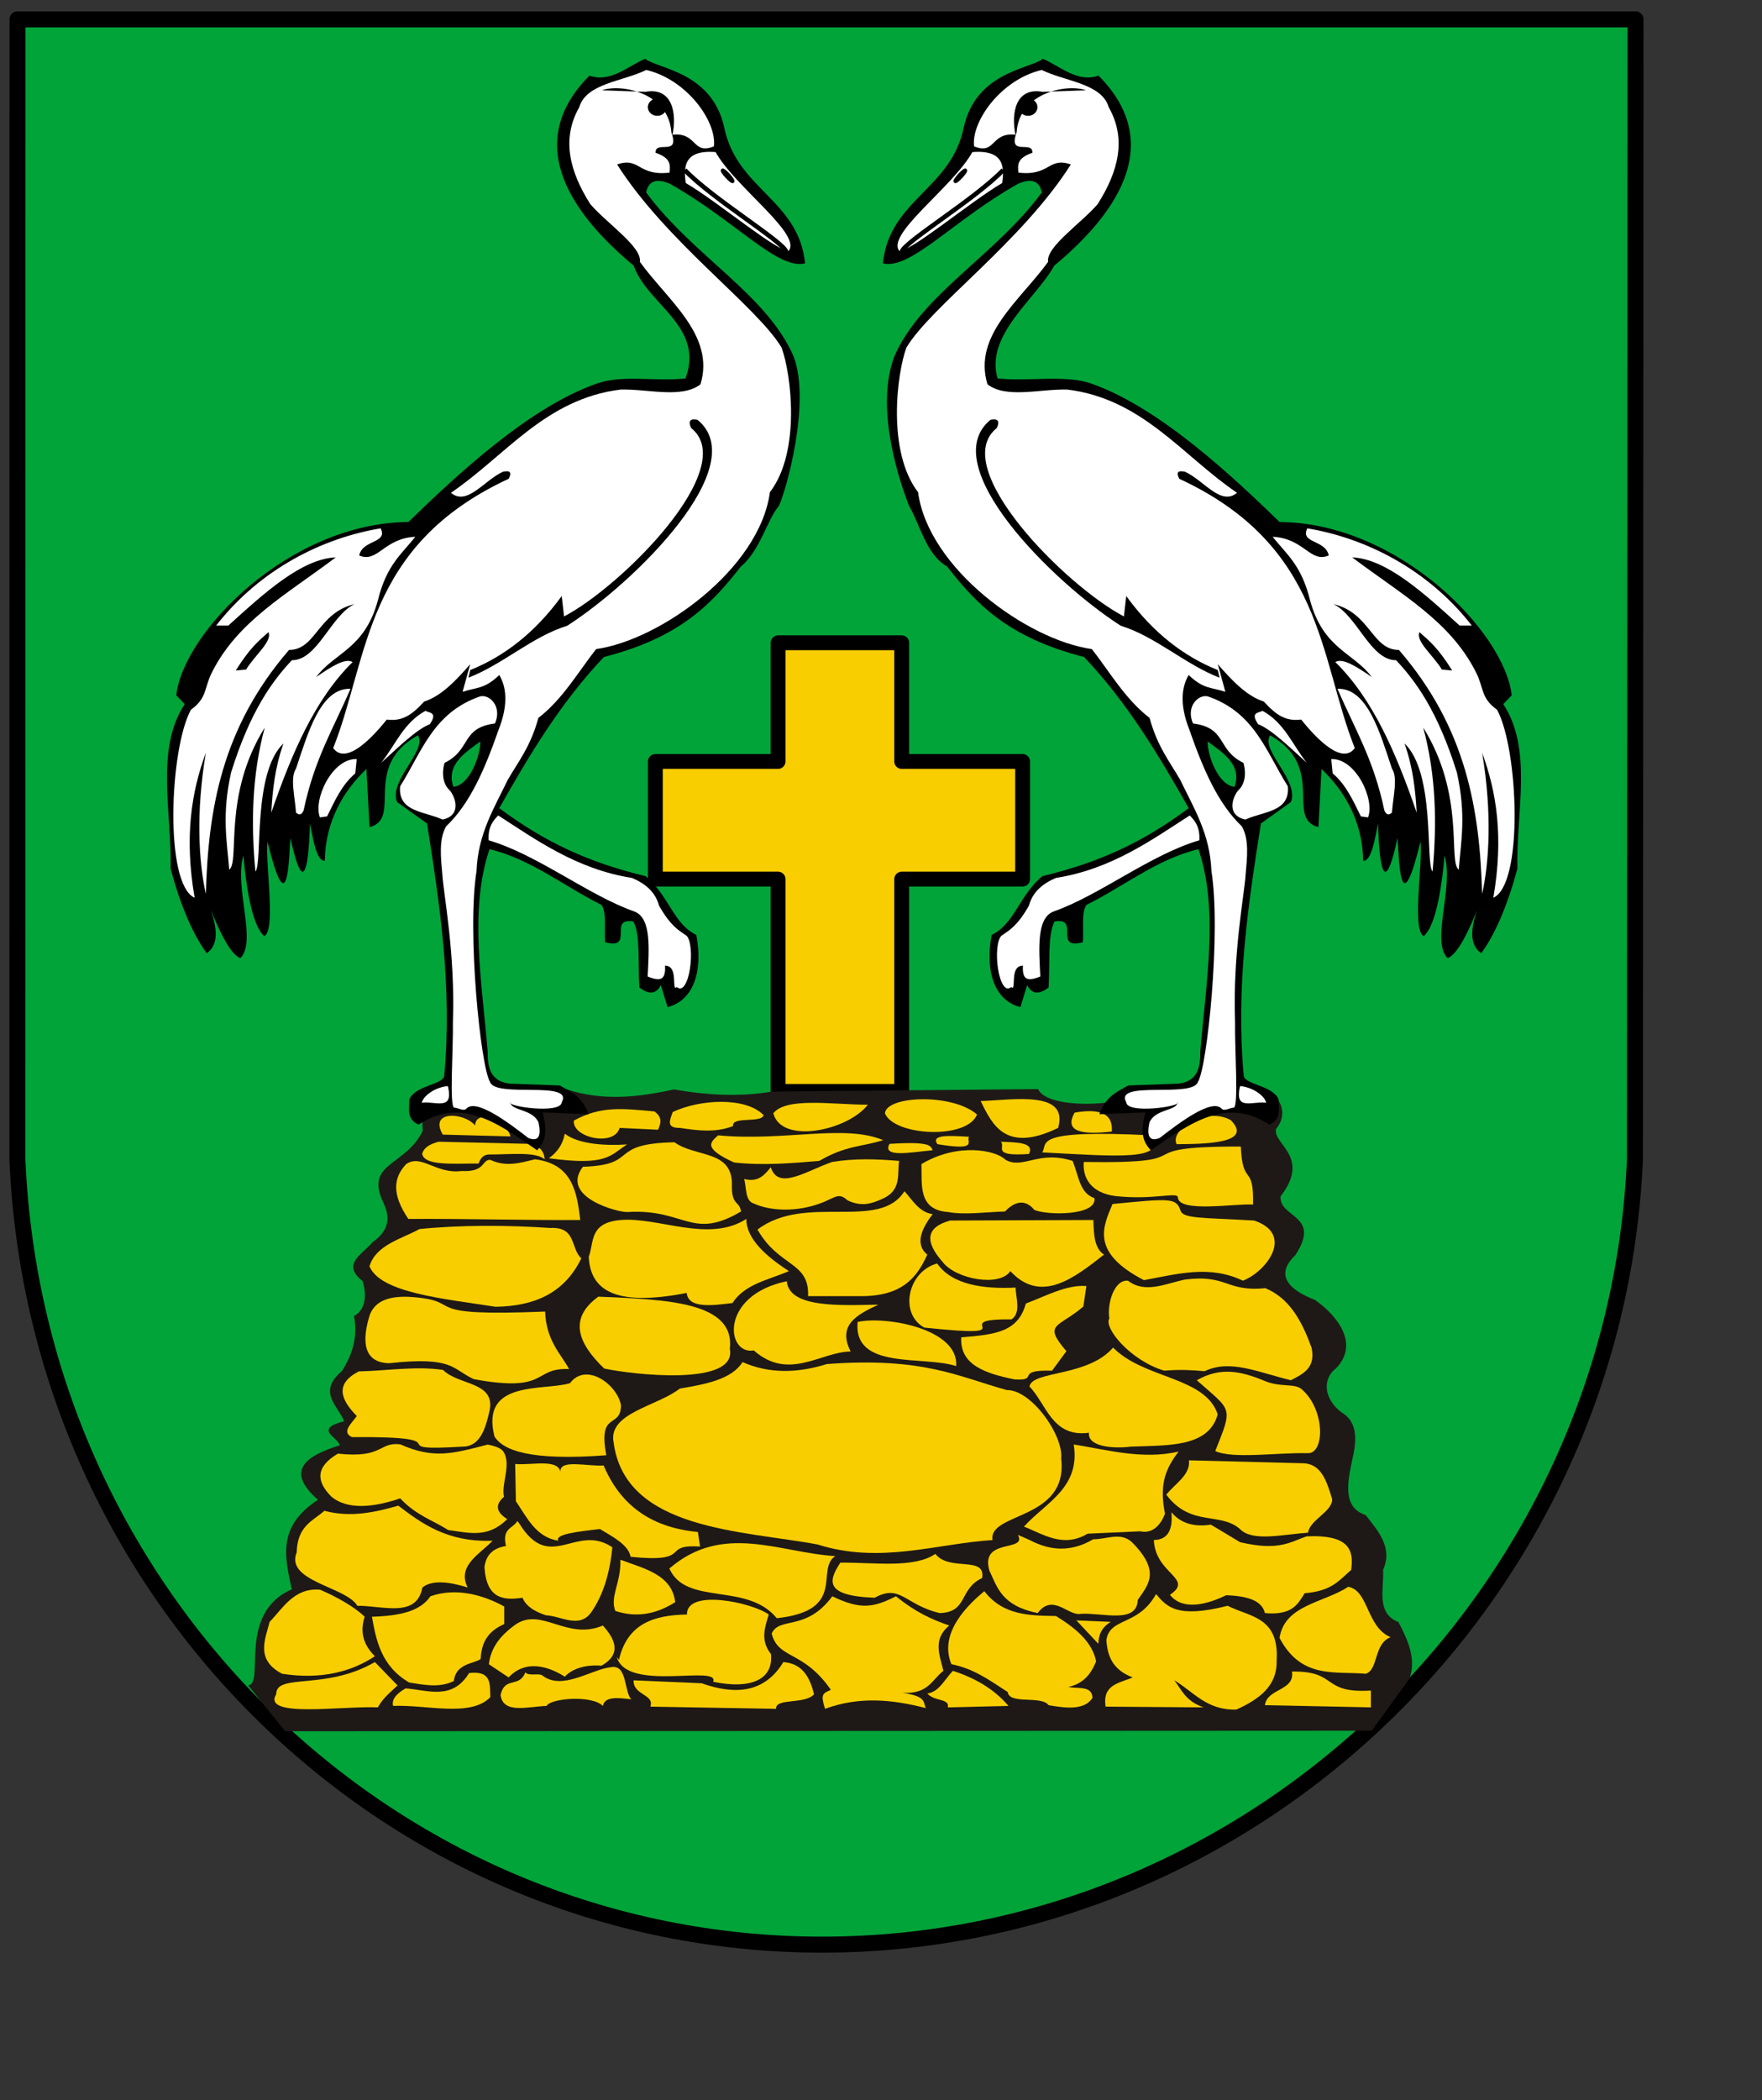 <?xml version="1.0" encoding="UTF-8" standalone="no"?>
<!-- Created with Inkscape (http://www.inkscape.org/) -->
<svg
   xmlns:dc="http://purl.org/dc/elements/1.1/"
   xmlns:cc="http://web.resource.org/cc/"
   xmlns:rdf="http://www.w3.org/1999/02/22-rdf-syntax-ns#"
   xmlns:svg="http://www.w3.org/2000/svg"
   xmlns="http://www.w3.org/2000/svg"
   xmlns:xlink="http://www.w3.org/1999/xlink"
   xmlns:sodipodi="http://inkscape.sourceforge.net/DTD/sodipodi-0.dtd"
   xmlns:inkscape="http://www.inkscape.org/namespaces/inkscape"
   id="svg2"
   sodipodi:version="0.32"
   inkscape:version="0.42+devel"
   width="600pt"
   height="715pt"
   sodipodi:docbase="D:\Inkscape-rysunki"
   sodipodi:docname="POL_gmina_Karnice_COA.svg"
   version="1.0">
  <rect width="100%" height="100%" fill="#333333" stroke="none"/>
  <defs
     id="defs5">
    <radialGradient
       r="7.793"
       fy="442.062"
       fx="258.885"
       cy="442.062"
       cx="258.885"
       gradientTransform="matrix(1.45,-0.12,0.116,1.4,-167.662,-145.507)"
       gradientUnits="userSpaceOnUse"
       id="radialGradient4548"
       xlink:href="#linearGradient3554"
       inkscape:collect="always" />
    <radialGradient
       r="7.793"
       fy="442.062"
       fx="258.885"
       cy="442.062"
       cx="258.885"
       gradientTransform="matrix(1.45,-0.12,0.116,1.4,-167.662,-145.507)"
       gradientUnits="userSpaceOnUse"
       id="radialGradient4416"
       xlink:href="#linearGradient3554"
       inkscape:collect="always" />
    <radialGradient
       r="7.793"
       fy="442.062"
       fx="258.885"
       cy="442.062"
       cx="258.885"
       gradientTransform="matrix(1.45,-0.12,0.116,1.4,-167.662,-145.507)"
       gradientUnits="userSpaceOnUse"
       id="radialGradient4098"
       xlink:href="#linearGradient3554"
       inkscape:collect="always" />
    <radialGradient
       r="7.793"
       fy="442.062"
       fx="258.885"
       cy="442.062"
       cx="258.885"
       gradientTransform="matrix(1.45,-0.12,0.116,1.4,-167.662,-145.507)"
       gradientUnits="userSpaceOnUse"
       id="radialGradient3572"
       xlink:href="#linearGradient3554"
       inkscape:collect="always" />
    <linearGradient
       id="linearGradient3554">
      <stop
         id="stop3556"
         offset="0"
         style="stop-color:#ffffff;stop-opacity:1;" />
      <stop
         id="stop3558"
         offset="1"
         style="stop-color:#000000;stop-opacity:1;" />
    </linearGradient>
  </defs>
  <sodipodi:namedview
     inkscape:window-height="697"
     inkscape:window-width="751"
     inkscape:pageshadow="2"
     inkscape:pageopacity="0.0"
     borderopacity="1.0"
     bordercolor="#666666"
     pagecolor="#ffffff"
     id="base"
     inkscape:zoom="0.57534268"
     inkscape:cx="373.98924"
     inkscape:cy="447.60917"
     inkscape:window-x="-6"
     inkscape:window-y="-9"
     inkscape:current-layer="svg2"
     showguides="true"
     inkscape:guide-bbox="true" />
  <path
     style="fill:none;fill-opacity:0.75;fill-rule:evenodd;stroke:none;stroke-width:1px;stroke-linecap:butt;stroke-linejoin:miter;stroke-opacity:1"
     d="M -204.691,495.001 C -204.611,495.001 -204.53,495.001 -204.691,495.001 z "
     id="path3853" />
  <path
     style="fill:none;fill-opacity:0.75;fill-rule:evenodd;stroke:none;stroke-width:1px;stroke-linecap:butt;stroke-linejoin:miter;stroke-opacity:1"
     d="M -539.807,738.477 C -539.696,738.477 -539.586,738.477 -539.807,738.477 z "
     id="path3919" />
  <path
     style="fill:none;fill-opacity:0.75;fill-rule:evenodd;stroke:none;stroke-width:1px;stroke-linecap:butt;stroke-linejoin:miter;stroke-opacity:1"
     d="M -474.778,745.444 C -474.667,745.444 -474.557,745.444 -474.778,745.444 z "
     id="path3929" />
  <g
     id="g3260">
    <path
       sodipodi:nodetypes="ccsccc"
       id="rect2571"
       d="M 7.948,8.789 L 7.904,526.405 C 16.421,725.045 177.049,882.757 373.221,882.757 C 569.394,882.757 733.803,724.615 742.32,525.975 L 742.574,8.789 L 7.948,8.789 z "
       style="opacity:1;fill:#00a439;fill-opacity:1;fill-rule:evenodd;stroke:#000000;stroke-width:7.261;stroke-linecap:round;stroke-linejoin:round;stroke-miterlimit:4;stroke-dasharray:none;stroke-dashoffset:0;stroke-opacity:1" />
    <g
       transform="translate(761.768,17)"
       id="g4023">
      <path
         style="opacity:1;fill:#f9ce00;fill-opacity:1;fill-rule:evenodd;stroke:#000000;stroke-width:6.732;stroke-linecap:round;stroke-linejoin:round;stroke-miterlimit:4;stroke-dasharray:none;stroke-dashoffset:0;stroke-opacity:1"
         d="M -408.5,274.781 L -408.5,328.656 L -464.219,328.656 L -464.219,382.062 L -408.5,382.062 L -408.5,478.438 L -352.375,478.438 L -352.375,382.062 L -297.469,382.062 L -297.469,328.656 L -352.375,328.656 L -352.375,274.781 L -408.5,274.781 z "
         id="rect3818" />
      <g
         id="g3957"
         style="stroke:none">
        <path
           sodipodi:nodetypes="ccccccccccccccccccccccccccccccccc"
           id="path3823"
           d="M -632.263,768.883 L -138.959,768.641 L -121.894,745.099 C -118.663,736.51 -122.257,727.921 -126.849,719.333 C -137.031,715.339 -133.392,704.436 -133.786,695.548 C -129.376,685.527 -135.876,678.233 -141.714,670.773 C -152.195,667.284 -150.111,656.255 -147.66,645.007 C -145.532,635.91 -145.766,628.163 -152.615,624.196 C -160.856,617.966 -161.459,608.863 -155.129,604.086 C -144.496,593.098 -154.485,580.227 -164.773,573.075 C -176.311,568.607 -183.289,561.982 -173.668,552.795 C -161.571,534.416 -181.068,536.003 -180.363,526.086 C -166.231,507.911 -184.394,502.198 -182.345,495.365 C -173.974,485.601 -186.015,471.105 -200.184,480.5 C -210.424,477.571 -206.643,480.649 -216.884,481.756 L -248.573,479.581 C -250.542,484.93 -286.395,486.926 -290.415,477.381 L -411.268,478.518 C -425.783,480.993 -440.706,480.2 -455.864,477.527 C -472.05,481.181 -488.237,482.832 -504.423,477.527 L -545.054,475.545 C -555.957,476.952 -571.884,468.792 -569.83,496.356 C -577.756,512.659 -596.4,510.547 -587.668,529.059 C -584.708,535.276 -584.679,541.321 -592.623,546.897 C -597.046,552.298 -607.048,556.769 -597.094,564.566 C -595.678,569.395 -594.934,577.156 -601.058,580.422 C -598.855,591.544 -603.069,599.876 -606.497,605.367 C -617.841,614.91 -608.382,620.986 -605.506,628.16 C -619.651,631.794 -608.273,635.427 -607.488,639.061 C -623.11,643.983 -632.462,650.603 -617.398,663.836 C -636.343,676.096 -632.253,690.33 -629.29,704.467 C -654.269,715.411 -641.341,747.475 -649.11,748.072 L -632.263,768.883 z "
           style="fill:#1e1916;fill-opacity:1;fill-rule:evenodd;stroke:none;stroke-width:1px;stroke-linecap:butt;stroke-linejoin:miter;stroke-opacity:1" />
        <path
           sodipodi:nodetypes="cccc"
           id="path3825"
           d="M -560.741,498.047 L -530.004,498.878 C -531.222,492.75 -545.654,485.669 -546.064,493.893 C -551.019,487.906 -567.217,486.918 -560.741,498.047 z "
           style="fill:#f9ce00;fill-opacity:1;fill-rule:evenodd;stroke:none;stroke-width:1px;stroke-linecap:butt;stroke-linejoin:miter;stroke-opacity:1" />
        <path
           sodipodi:nodetypes="ccccc"
           id="path3827"
           d="M -464.653,487.525 C -479.086,486.211 -488.953,484.949 -501.205,491.678 C -502.153,499.414 -482.889,503.729 -480.437,495.001 L -462.992,495.832 C -461.782,493.063 -460.797,490.294 -464.653,487.525 z "
           style="fill:#f9ce00;fill-opacity:1;fill-rule:evenodd;stroke:none;stroke-width:1px;stroke-linecap:butt;stroke-linejoin:miter;stroke-opacity:1" />
        <path
           sodipodi:nodetypes="ccccc"
           id="path3829"
           d="M -415.087,489.186 C -423.301,480.842 -443.977,481.959 -456.346,487.801 C -457.454,491.209 -459.715,495.139 -453.023,495.001 C -444.993,496.224 -436.962,497.287 -428.932,494.17 C -429.648,489.547 -415.865,493.01 -415.087,489.186 z "
           style="fill:#f9ce00;fill-opacity:1;fill-rule:evenodd;stroke:none;stroke-width:1px;stroke-linecap:butt;stroke-linejoin:miter;stroke-opacity:1" />
        <path
           sodipodi:nodetypes="ccc"
           id="path3831"
           d="M -410.656,488.355 C -404.721,480.923 -383.84,484.452 -367.735,484.479 C -376.951,496.314 -407.015,502.577 -410.656,488.355 z "
           style="fill:#f9ce00;fill-opacity:1;fill-rule:evenodd;stroke:none;stroke-width:1px;stroke-linecap:butt;stroke-linejoin:miter;stroke-opacity:1" />
        <path
           sodipodi:nodetypes="ccc"
           id="path3833"
           d="M -359.982,488.355 C -359.314,480.412 -329.529,479.145 -318.168,488.909 C -322.691,500.514 -356.013,498.607 -359.982,488.355 z "
           style="fill:#f9ce00;fill-opacity:1;fill-rule:evenodd;stroke:none;stroke-width:1px;stroke-linecap:butt;stroke-linejoin:miter;stroke-opacity:1" />
        <path
           sodipodi:nodetypes="ccc"
           id="path3835"
           d="M -316.507,482.817 C -301.581,482.281 -276.414,477.871 -281.339,495.001 C -304.991,506.474 -311.145,493.866 -316.507,482.817 z "
           style="fill:#f9ce00;fill-opacity:1;fill-rule:evenodd;stroke:none;stroke-width:1px;stroke-linecap:butt;stroke-linejoin:miter;stroke-opacity:1" />
        <path
           sodipodi:nodetypes="ccc"
           id="path3837"
           d="M -273.863,488.078 C -262.722,486.118 -256.309,488.295 -256.972,496.663 C -270.422,498.181 -278.786,496.85 -273.863,488.078 z "
           style="fill:#f9ce00;fill-opacity:1;fill-rule:evenodd;stroke:none;stroke-width:1px;stroke-linecap:butt;stroke-linejoin:miter;stroke-opacity:1" />
        <path
           sodipodi:nodetypes="ccccccc"
           id="path3839"
           d="M -521.274,502.251 L -562.598,501.284 C -566.511,502.288 -569.39,503.912 -570.09,506.843 C -568.917,512.436 -555.395,511.083 -544.473,511.193 C -543.58,508.548 -542.064,507.151 -539.882,507.084 C -530.373,507.109 -518.646,505.655 -514.507,509.259 C -514.714,505.216 -517.203,503.075 -521.274,502.251 z "
           style="fill:#f9ce00;fill-opacity:1;fill-rule:evenodd;stroke:none;stroke-width:1px;stroke-linecap:butt;stroke-linejoin:miter;stroke-opacity:1" />
        <path
           sodipodi:nodetypes="cccc"
           id="path3841"
           d="M -512.574,508.776 C -485.965,512.38 -484.844,507.484 -477.049,502.493 C -486.407,503.163 -499.039,502.522 -505.324,497.659 C -506.319,502.786 -509.006,506.221 -512.574,508.776 z "
           style="fill:#f9ce00;fill-opacity:1;fill-rule:evenodd;stroke:none;stroke-width:1px;stroke-linecap:butt;stroke-linejoin:miter;stroke-opacity:1" />
        <path
           sodipodi:nodetypes="ccccc"
           id="path3843"
           d="M -435.724,498.384 C -438.974,501.373 -443.144,504.013 -428.474,510.709 C -415.159,512.17 -402.495,511.031 -389.807,509.984 C -377.597,502.867 -370.494,503.665 -360.807,500.559 C -378.382,493.162 -405.596,501.204 -435.724,498.384 z "
           style="fill:#f9ce00;fill-opacity:1;fill-rule:evenodd;stroke:none;stroke-width:1px;stroke-linecap:butt;stroke-linejoin:miter;stroke-opacity:1" />
        <path
           sodipodi:nodetypes="ccc"
           id="path3845"
           d="M -357.907,502.251 C -338.84,501.055 -339.311,503.228 -338.332,505.151 C -348.314,506.07 -361.397,508.68 -357.907,502.251 z "
           style="fill:#f9ce00;fill-opacity:1;fill-rule:evenodd;stroke:none;stroke-width:1px;stroke-linecap:butt;stroke-linejoin:miter;stroke-opacity:1" />
        <path
           sodipodi:nodetypes="ccc"
           id="path3847"
           d="M -336.175,502.372 C -339.182,497.945 -330.926,498.502 -321.816,499.024 C -323.197,501.172 -317.176,505.565 -336.175,502.372 z "
           style="fill:#f9ce00;fill-opacity:1;fill-rule:evenodd;stroke:none;stroke-width:1px;stroke-linecap:butt;stroke-linejoin:miter;stroke-opacity:1" />
        <path
           sodipodi:nodetypes="ccc"
           id="path3849"
           d="M -307.399,501.284 C -300.009,501.577 -291.983,501.551 -294.591,506.843 C -312.136,508.054 -304.864,503.537 -307.399,501.284 z "
           style="fill:#f9ce00;fill-opacity:1;fill-rule:evenodd;stroke:none;stroke-width:1px;stroke-linecap:butt;stroke-linejoin:miter;stroke-opacity:1" />
        <path
           sodipodi:nodetypes="ccc"
           id="path3851"
           d="M -288.549,506.118 C -285.877,501.917 -293.785,495.61 -239.008,498.384 C -231.733,510.116 -254.739,507.881 -288.549,506.118 z "
           style="fill:#f9ce00;fill-opacity:1;fill-rule:evenodd;stroke:none;stroke-width:1px;stroke-linecap:butt;stroke-linejoin:miter;stroke-opacity:1" />
        <path
           sodipodi:nodetypes="ccc"
           id="path3855"
           d="M -227.529,502.404 C -215.363,502.269 -192.343,502.267 -202.958,491.49 C -214.136,485.14 -230.907,495.882 -227.529,502.404 z "
           style="fill:#f9ce00;fill-opacity:1;fill-rule:evenodd;stroke:none;stroke-width:1px;stroke-linecap:butt;stroke-linejoin:miter;stroke-opacity:1" />
        <path
           sodipodi:nodetypes="cccscc"
           id="path3857"
           d="M -269.699,510.468 C -211.798,511.386 -253.942,503.397 -198.408,503.459 C -197.602,522.118 -192.439,510.826 -192.849,529.801 C -200.805,529.23 -226.723,533.703 -226.984,526.504 C -227.077,523.926 -238.353,527.852 -255.441,525.934 C -266.409,524.491 -270.312,517.702 -269.699,510.468 z "
           style="fill:#f9ce00;fill-opacity:1;fill-rule:evenodd;stroke:none;stroke-width:1px;stroke-linecap:butt;stroke-linejoin:miter;stroke-opacity:1" />
        <path
           sodipodi:nodetypes="cccccccc"
           id="path3859"
           d="M -274.774,509.984 C -271.801,517.405 -271.602,524.497 -264.866,526.901 C -263.682,534.979 -286.461,534.751 -292.174,532.218 C -295.455,528.146 -300.092,527.27 -305.466,532.943 C -313.977,533.178 -323.937,534.617 -331.324,533.184 C -345.18,532.273 -343.081,520.341 -343.407,511.434 C -327.209,501.679 -309.671,504.962 -305.224,509.501 C -297.196,513.948 -290.323,505.001 -274.774,509.984 z "
           style="fill:#f9ce00;fill-opacity:1;fill-rule:evenodd;stroke:none;stroke-width:1px;stroke-linecap:butt;stroke-linejoin:miter;stroke-opacity:1" />
        <path
           sodipodi:nodetypes="ccccccccc"
           id="path3861"
           d="M -353.557,509.984 C -354.486,516.279 -352.212,523.488 -361.532,527.384 C -366.005,529.367 -370.626,530.952 -376.999,527.868 C -380.634,524.515 -382.075,526.178 -387.632,528.593 C -399.878,533.66 -412.432,532.612 -419.532,529.318 C -423.515,528.145 -422.796,522.271 -423.882,518.201 C -417.282,519.859 -414.648,516.229 -411.799,512.884 C -408.453,523.459 -396.038,514.717 -384.007,510.468 C -373.857,508.776 -363.707,509.12 -353.557,509.984 z "
           style="fill:#f9ce00;fill-opacity:1;fill-rule:evenodd;stroke:none;stroke-width:1px;stroke-linecap:butt;stroke-linejoin:miter;stroke-opacity:1" />
        <path
           sodipodi:nodetypes="cccscc"
           id="path3863"
           d="M -497.107,512.643 C -507.794,526.563 -480.618,533.556 -476.807,533.184 C -450.643,531.649 -447.695,546.192 -425.332,532.943 C -425.943,528.079 -429.708,530.435 -429.479,520.89 C -429.095,504.937 -445.973,508.471 -455.54,501.526 C -486.408,502.152 -471.009,511.837 -497.107,512.643 z "
           style="fill:#f9ce00;fill-opacity:1;fill-rule:evenodd;stroke:none;stroke-width:1px;stroke-linecap:butt;stroke-linejoin:miter;stroke-opacity:1" />
        <path
           sodipodi:nodetypes="ccccccc"
           id="path3865"
           d="M -576.373,536.326 C -583.988,525.086 -583.164,517.555 -577.34,511.434 C -570.412,506.708 -563.968,516.051 -552.207,514.576 C -541.175,515.17 -543.144,509.308 -539.157,509.501 C -531.955,512.904 -525.437,510.836 -518.857,509.259 C -501.607,511.382 -499.811,524.604 -498.315,536.809 C -522.756,536.97 -549.71,536.165 -576.373,536.326 z "
           style="fill:#f9ce00;fill-opacity:1;fill-rule:evenodd;stroke:none;stroke-width:1px;stroke-linecap:butt;stroke-linejoin:miter;stroke-opacity:1" />
        <path
           sodipodi:nodetypes="cccccc"
           id="path3867"
           d="M -594.015,557.834 C -591.105,548.097 -579.457,545.406 -571.298,540.918 C -552.807,539.055 -531.628,539.076 -511.849,540.434 C -499.981,539.831 -502.844,549.671 -497.832,554.209 C -505.762,570.539 -519.816,575.932 -536.74,576.201 C -560.686,572.506 -589.085,569.829 -594.015,557.834 z "
           style="fill:#f9ce00;fill-opacity:1;fill-rule:evenodd;stroke:none;stroke-width:1px;stroke-linecap:butt;stroke-linejoin:miter;stroke-opacity:1" />
        <path
           sodipodi:nodetypes="ccccccc"
           id="path3869"
           d="M -494.449,553.484 C -491.938,546.881 -494.387,538.045 -479.949,536.809 C -462.648,535.391 -439.909,547.312 -422.916,536.326 C -422.966,545.381 -413.729,553.504 -403.582,560.009 C -412.734,564.025 -423.591,565.767 -429.199,574.509 C -439.381,575.799 -449.263,576.829 -449.982,569.918 C -483.395,576.469 -493.774,568.116 -494.449,553.484 z "
           style="fill:#f9ce00;fill-opacity:1;fill-rule:evenodd;stroke:none;stroke-width:1px;stroke-linecap:butt;stroke-linejoin:miter;stroke-opacity:1" />
        <path
           sodipodi:nodetypes="ccccccc"
           id="path3871"
           d="M -417.841,541.159 C -408.045,558.373 -394.234,555.528 -394.882,571.368 L -372.166,571.368 C -352.206,571.805 -345.438,562.897 -340.749,552.518 C -346.994,547.436 -342.534,539.707 -338.332,534.151 C -344.625,533.32 -347.957,527.077 -351.141,523.759 C -362.553,541.967 -396.171,524.645 -417.841,541.159 z "
           style="fill:#f9ce00;fill-opacity:1;fill-rule:evenodd;stroke:none;stroke-width:1px;stroke-linecap:butt;stroke-linejoin:miter;stroke-opacity:1" />
        <path
           sodipodi:nodetypes="cccccc"
           id="path3873"
           d="M -330.357,537.051 C -341.301,540.062 -342.13,546.445 -333.741,555.901 C -327.882,563.66 -307.857,567.39 -303.049,560.009 C -289.084,575.145 -273.857,562.964 -260.516,552.518 C -265.069,549.602 -265.164,542.845 -265.349,536.809 L -330.357,537.051 z "
           style="fill:#f9ce00;fill-opacity:1;fill-rule:evenodd;stroke:none;stroke-width:1px;stroke-linecap:butt;stroke-linejoin:miter;stroke-opacity:1" />
        <path
           sodipodi:nodetypes="ccsccc"
           id="path3875"
           d="M -242.391,564.118 C -266.873,551.439 -260.897,539.739 -256.649,529.559 C -230.294,526.956 -227.744,526.738 -225.753,532.584 C -224.525,536.191 -216.43,535.699 -192.366,537.051 C -173.889,543.275 -186.754,560.213 -197.441,564.359 C -212.586,557.163 -226.763,561.242 -242.391,564.118 z "
           style="fill:#f9ce00;fill-opacity:1;fill-rule:evenodd;stroke:none;stroke-width:1px;stroke-linecap:butt;stroke-linejoin:miter;stroke-opacity:1" />
        <path
           sodipodi:nodetypes="ccccccccc"
           id="path3877"
           d="M -249.641,564.359 C -255.85,563.784 -259.188,574.617 -258.099,581.518 C -260.759,585.761 -248.545,600.592 -233.208,605.201 C -224.963,604.574 -220.527,604.999 -214.841,605.442 C -203.238,599.898 -190.83,605.875 -175.691,609.551 C -170.097,606.681 -164.329,603.955 -166.266,594.809 C -170.553,583.066 -175.992,572.474 -187.291,567.743 C -205.295,569.555 -204.398,561.32 -224.024,563.876 C -232.841,565.845 -242.035,570.262 -249.641,564.359 z "
           style="fill:#f9ce00;fill-opacity:1;fill-rule:evenodd;stroke:none;stroke-width:1px;stroke-linecap:butt;stroke-linejoin:miter;stroke-opacity:1" />
        <path
           sodipodi:nodetypes="cccscc"
           id="path3879"
           d="M -218.387,609.56 C -202.419,623.767 -201.831,621.215 -210.008,641.692 C -202.068,645.391 -181.975,642.337 -167.958,642.659 C -160.279,642.88 -160.03,622.941 -170.741,613.652 C -174.073,610.761 -180.411,612.949 -187.774,609.792 C -198.053,605.54 -207.522,603.297 -218.387,609.56 z "
           style="fill:#f9ce00;fill-opacity:1;fill-rule:evenodd;stroke:none;stroke-width:1px;stroke-linecap:butt;stroke-linejoin:miter;stroke-opacity:1" />
        <path
           sodipodi:nodetypes="ccccccc"
           id="path3881"
           d="M -514.265,578.376 C -573.313,580.786 -549.98,573.916 -573.715,571.851 C -586.271,570.76 -591.484,574.259 -593.773,579.584 C -597.332,590.659 -597.458,601.584 -585.073,601.817 C -555.817,598.64 -556.679,604.435 -546.648,609.067 C -512.18,615.384 -520.198,603.786 -503.39,604.476 C -506.802,598.015 -513.853,591.646 -514.265,578.376 z "
           style="fill:#f9ce00;fill-opacity:1;fill-rule:evenodd;stroke:none;stroke-width:1px;stroke-linecap:butt;stroke-linejoin:miter;stroke-opacity:1" />
        <path
           sodipodi:nodetypes="cccc"
           id="path3883"
           d="M -490.099,571.609 C -503.588,581.406 -499.652,592.51 -487.44,604.234 C -474.909,606.97 -426.931,612.533 -430.407,595.292 C -427.908,573.876 -459.324,572.936 -490.099,571.609 z "
           style="fill:#f9ce00;fill-opacity:1;fill-rule:evenodd;stroke:none;stroke-width:1px;stroke-linecap:butt;stroke-linejoin:miter;stroke-opacity:1" />
        <path
           sodipodi:nodetypes="ccccc"
           id="path3885"
           d="M -404.549,564.601 C -435.238,571.008 -432.108,598.214 -419.532,596.017 C -403.592,610.057 -389.128,596.628 -375.549,596.501 C -381.73,584.434 -372.566,579.734 -362.982,575.234 C -380.936,575.582 -403.431,576.724 -404.549,564.601 z "
           style="fill:#f9ce00;fill-opacity:1;fill-rule:evenodd;stroke:none;stroke-width:1px;stroke-linecap:butt;stroke-linejoin:miter;stroke-opacity:1" />
        <path
           sodipodi:nodetypes="ccccc"
           id="path3887"
           d="M -300.646,567.488 C -315.291,568.23 -329.598,566.219 -336.276,556.542 C -349.643,560.183 -353.663,579.326 -342.098,585.652 C -293.138,590.817 -333.825,581.617 -302.509,581.926 C -297.926,578.841 -300.702,571.704 -300.646,567.488 z "
           style="fill:#f9ce00;fill-opacity:1;fill-rule:evenodd;stroke:none;stroke-width:1px;stroke-linecap:butt;stroke-linejoin:miter;stroke-opacity:1" />
        <path
           sodipodi:nodetypes="ccc"
           id="path3889"
           d="M -372.372,583.091 C -374.445,605.035 -342.65,598.236 -327.66,603.118 C -326.345,585.98 -360.18,580.283 -372.372,583.091 z "
           style="fill:#f9ce00;fill-opacity:1;fill-rule:evenodd;stroke:none;stroke-width:1px;stroke-linecap:butt;stroke-linejoin:miter;stroke-opacity:1" />
        <path
           sodipodi:nodetypes="cccccccc"
           id="path3891"
           d="M -325.331,590.077 C -309.277,588.8 -299.547,587.47 -295.988,574.707 C -287.481,571.609 -277.566,566.033 -268.509,566.789 L -269.906,576.104 C -281.341,585.864 -288.46,583.671 -277.591,596.365 L -284.111,605.214 C -301.514,604.72 -289.372,609.911 -301.111,609.173 C -314.461,606.478 -326.071,602.573 -325.331,590.077 z "
           style="fill:#f9ce00;fill-opacity:1;fill-rule:evenodd;stroke:none;stroke-width:1px;stroke-linecap:butt;stroke-linejoin:miter;stroke-opacity:1" />
        <path
           sodipodi:nodetypes="cccccc"
           id="path3893"
           d="M -294.358,612.433 C -293.233,605.125 -267.928,608.14 -256.399,594.734 C -242.181,609.114 -214.726,607.771 -208.892,625.009 C -212.986,640.205 -231.836,639.024 -248.248,639.68 C -256.375,640.728 -268.032,639.739 -267.344,633.392 C -284.199,635.711 -286.791,619.985 -294.358,612.433 z "
           style="fill:#f9ce00;fill-opacity:1;fill-rule:evenodd;stroke:none;stroke-width:1px;stroke-linecap:butt;stroke-linejoin:miter;stroke-opacity:1" />
        <path
           sodipodi:nodetypes="ccccccc"
           id="path3895"
           d="M -598.892,605.543 C -609.875,611.26 -607.085,618.309 -599.782,625.795 C -602.175,629.239 -606.858,633.036 -602.008,635.365 C -548.034,634.963 -592.595,642.238 -550.153,639.594 C -543.727,638.516 -541.437,631.752 -539.693,624.238 C -535.986,610.05 -553.536,612.072 -560.613,604.875 C -572.705,603.025 -586.8,605.287 -598.892,605.543 z "
           style="fill:#f9ce00;fill-opacity:1;fill-rule:evenodd;stroke:none;stroke-width:1px;stroke-linecap:butt;stroke-linejoin:miter;stroke-opacity:1" />
        <path
           sodipodi:nodetypes="ccccc"
           id="path3897"
           d="M -537.244,635.143 C -543.878,609.171 -514.912,614.513 -502.971,610.884 C -495.684,601.133 -481.531,611.463 -479.826,620.899 C -479.907,631.893 -490.366,623.026 -486.502,643.6 C -521.453,646.263 -533.33,641.263 -537.244,635.143 z "
           style="fill:#f9ce00;fill-opacity:1;fill-rule:evenodd;stroke:none;stroke-width:1px;stroke-linecap:butt;stroke-linejoin:miter;stroke-opacity:1" />
        <path
           sodipodi:nodetypes="ccccccccc"
           id="path3899"
           d="M -390.582,684.105 C -424.562,677.72 -477.904,677.721 -483.164,637.813 C -485.836,624.367 -463.381,621.39 -453.119,613.332 C -441.209,611.339 -429.567,609.122 -424.632,601.315 C -412.799,606.551 -399.966,606.461 -386.353,602.205 C -342.604,598.93 -326.865,607.877 -304.676,614 C -293.518,613.805 -278.785,634.638 -279.972,645.158 C -276.629,673.282 -313.121,669.351 -311.13,682.102 C -336.723,683.721 -362.046,693.134 -390.582,684.105 z "
           style="fill:#f9ce00;fill-opacity:1;fill-rule:evenodd;stroke:none;stroke-width:1px;stroke-linecap:butt;stroke-linejoin:miter;stroke-opacity:1" />
        <path
           sodipodi:nodetypes="ccccccc"
           id="path3901"
           d="M -274.256,638.717 C -271.107,658.488 -287.213,665.204 -296.873,676.009 C -288.304,679.262 -279.181,685.923 -267.955,679.208 L -244.113,678.124 C -237.412,679.61 -234.052,673.448 -232.832,670.139 C -235.693,656.034 -232.056,649.149 -226.67,641.916 C -242.814,645.784 -259.808,640.99 -274.256,638.717 z "
           style="fill:#f9ce00;fill-opacity:1;fill-rule:evenodd;stroke:none;stroke-width:1px;stroke-linecap:butt;stroke-linejoin:miter;stroke-opacity:1" />
        <path
           sodipodi:nodetypes="ccccccsccc"
           id="path3903"
           d="M -608.345,642.871 C -618.604,648.92 -618.217,655.516 -611.245,662.448 C -604.163,668.308 -592.618,667.462 -580.067,663.174 C -572.801,670.913 -565.536,672.949 -558.271,677.552 C -548.638,678.833 -540.282,681.37 -531.486,672.6 C -536.841,669.216 -536.866,665.832 -532.936,662.448 C -534.203,657.437 -530.371,649.583 -532.324,643.805 C -533.164,641.32 -534.351,639.994 -540.297,638.748 C -556.522,642.962 -564.94,645.339 -580.067,638.644 C -589.868,637.478 -587.542,645.109 -608.345,642.871 z "
           style="fill:#f9ce00;fill-opacity:1;fill-rule:evenodd;stroke:none;stroke-width:1px;stroke-linecap:butt;stroke-linejoin:miter;stroke-opacity:1" />
        <path
           sodipodi:nodetypes="cccccccccc"
           id="path3905"
           d="M -527.863,647.569 C -520.378,648.236 -508.468,645.031 -507.292,651.218 C -508,645.161 -494.861,648.795 -487.717,648.232 C -480.478,665.324 -467.185,676.361 -444.918,678.424 L -443.922,685.06 C -462.149,683.81 -446.561,692.606 -475.441,689.705 C -476.465,684.295 -483.242,680.803 -489.376,677.097 C -499.869,678.268 -509.926,679.502 -508.288,682.406 C -518.446,680.801 -522.42,671.983 -527.531,664.49 L -527.863,647.569 z "
           style="fill:#f9ce00;fill-opacity:1;fill-rule:evenodd;stroke:none;stroke-width:1px;stroke-linecap:butt;stroke-linejoin:miter;stroke-opacity:1" />
        <path
           sodipodi:nodetypes="cccccccc"
           id="path3907"
           d="M -614.457,668.803 C -619.765,673.45 -626.73,675.61 -627.065,687.714 C -632.414,700.873 -604.563,703.273 -599.527,711.934 C -587.95,711.85 -572.577,717.631 -569.999,703.64 C -565.248,699.794 -556.815,701.334 -549.428,703.64 C -554.492,693.653 -543.633,688.336 -538.148,682.406 C -558.958,683.159 -570.512,674.373 -580.948,666.48 C -591.018,669.389 -602.624,672.065 -614.457,668.803 z "
           style="fill:#f9ce00;fill-opacity:1;fill-rule:evenodd;stroke:none;stroke-width:1px;stroke-linecap:butt;stroke-linejoin:miter;stroke-opacity:1" />
        <path
           sodipodi:nodetypes="cccccccc"
           id="path3909"
           d="M -526.867,673.448 C -528.843,676.92 -533.973,676.609 -532.028,684.787 C -537.218,685.654 -541.017,688.191 -541.798,694.35 C -540.936,708.773 -533.268,709.583 -524.545,708.285 C -523.306,711.322 -520.456,714.091 -513.928,716.247 C -506.921,716.557 -498.789,722.489 -493.358,714.92 C -487.791,706.965 -484.883,696.883 -483.736,685.392 C -500.191,674.222 -511.921,697.235 -525.872,674.775"
           style="fill:#f9ce00;fill-opacity:1;fill-rule:evenodd;stroke:none;stroke-width:1px;stroke-linecap:butt;stroke-linejoin:miter;stroke-opacity:1" />
        <path
           sodipodi:nodetypes="cccccc"
           id="path3911"
           d="M -616.448,704.635 C -628.246,703.654 -633.204,712.937 -639.341,719.233 C -641.412,727.264 -645.821,736.429 -633.701,742.79 C -615.564,745.615 -601.81,741.647 -591.565,734.827 C -597.584,728.855 -598.084,722.883 -596.21,716.911 C -600.412,712.708 -608.707,707.953 -616.448,704.635 z "
           style="fill:#f9ce00;fill-opacity:1;fill-rule:evenodd;stroke:none;stroke-width:1px;stroke-linecap:butt;stroke-linejoin:miter;stroke-opacity:1" />
        <path
           sodipodi:nodetypes="cccccccc"
           id="path3913"
           d="M -592.892,716.911 C -579.582,716.506 -570.825,714.209 -566.349,707.621 C -554.348,703.353 -541.682,707.365 -532.839,712.266 L -532.839,720.229 C -540.339,723.534 -543.191,728.675 -543.525,736.093 C -546.795,738.372 -554.765,738.023 -555.732,746.108 C -562.478,749.347 -569.225,747.792 -575.971,746.771 C -588.94,739.249 -591.079,727.008 -592.892,716.911 z "
           style="fill:#f9ce00;fill-opacity:1;fill-rule:evenodd;stroke:none;stroke-width:1px;stroke-linecap:butt;stroke-linejoin:miter;stroke-opacity:1" />
        <path
           sodipodi:nodetypes="ccccc"
           id="path3915"
           d="M -636.355,752.08 C -636.449,742.364 -614.015,750.531 -591.565,737.481 L -581.279,748.098 C -585.862,752.372 -587.921,754.047 -590.237,758.052 C -606.402,757.293 -642.996,763.062 -636.355,752.08 z "
           style="fill:#f9ce00;fill-opacity:1;fill-rule:evenodd;stroke:none;stroke-width:1px;stroke-linecap:butt;stroke-linejoin:miter;stroke-opacity:1" />
        <path
           sodipodi:nodetypes="ccccc"
           id="path3917"
           d="M -583.27,757.388 C -584.012,754.734 -582.196,752.08 -577.63,749.426 C -567.424,750.219 -556.472,754.989 -548.765,742.458 C -538.291,741.263 -539.406,747.795 -539.143,753.407 C -548.067,762.689 -568.066,756.742 -583.27,757.388 z "
           style="fill:#f9ce00;fill-opacity:1;fill-rule:evenodd;stroke:none;stroke-width:1px;stroke-linecap:butt;stroke-linejoin:miter;stroke-opacity:1" />
        <path
           sodipodi:nodetypes="ccccccc"
           id="path3921"
           d="M -539.807,738.477 C -538.897,730.457 -534.05,725.062 -527.863,720.561 C -515.976,712.173 -504.485,727.902 -488.049,720.892 C -483.106,726.422 -478.831,733.611 -488.713,739.14 C -495.521,738.537 -501.978,740.364 -505.302,744.117 C -515.406,737.815 -524.465,737.592 -530.849,744.449 L -539.807,738.477 z "
           style="fill:#f9ce00;fill-opacity:1;fill-rule:evenodd;stroke:none;stroke-width:1px;stroke-linecap:butt;stroke-linejoin:miter;stroke-opacity:1" />
        <path
           sodipodi:nodetypes="cccc"
           id="path3923"
           d="M -480.086,691.032 C -469.226,695.114 -456.748,697.725 -455.203,710.275 C -464.271,716.08 -473.34,717.3 -482.409,714.257 C -484.934,707.615 -479.806,701.74 -480.086,691.032 z "
           style="fill:#f9ce00;fill-opacity:1;fill-rule:evenodd;stroke:none;stroke-width:1px;stroke-linecap:butt;stroke-linejoin:miter;stroke-opacity:1" />
        <path
           sodipodi:nodetypes="ccsccccc"
           id="path3925"
           d="M -534.498,752.412 C -532.474,743.742 -526.207,749.529 -523.218,742.126 C -521.964,744.034 -517.058,742.344 -515.508,743.569 C -506.587,750.619 -493.321,740.782 -484.399,739.804 C -476.836,738.353 -478.509,751.046 -475.11,754.402 C -481.164,753.657 -487.18,752.949 -488.049,757.388 C -493.197,752.294 -511.875,753.967 -513.596,757.388 C -522.174,757.698 -533.36,761.195 -534.498,752.412 z "
           style="fill:#f9ce00;fill-opacity:1;fill-rule:evenodd;stroke:none;stroke-width:1px;stroke-linecap:butt;stroke-linejoin:miter;stroke-opacity:1" />
        <path
           sodipodi:nodetypes="cccccc"
           id="path3927"
           d="M -480.75,736.486 C -476.884,719.695 -464.418,716.167 -449.878,715.899 C -450.178,704.054 -420.119,710.429 -412.735,715.916 C -414.374,721.462 -416.794,727.449 -411.74,733.832 C -410.538,745.295 -420.581,750.01 -437.95,746.439 C -434.921,738.439 -477.213,751.377 -481.745,735.159"
           style="fill:#f9ce00;fill-opacity:1;fill-rule:evenodd;stroke:none;stroke-width:1px;stroke-linecap:butt;stroke-linejoin:miter;stroke-opacity:1" />
        <path
           sodipodi:nodetypes="ccccccc"
           id="path3931"
           d="M -474.114,745.776 C -474.222,752.742 -464.573,751.957 -466.483,757.72 L -409.417,758.715 C -409.768,753.654 -396.21,756.836 -392.165,752.08 C -393.871,745.42 -396.749,738.196 -406.099,737.481 C -414.583,751.421 -427.713,752.582 -443.259,747.103 L -474.114,745.776 z "
           style="fill:#f9ce00;fill-opacity:1;fill-rule:evenodd;stroke:none;stroke-width:1px;stroke-linecap:butt;stroke-linejoin:miter;stroke-opacity:1" />
        <path
           sodipodi:nodetypes="cccc"
           id="path3933"
           d="M -457.857,695.014 C -433.436,674.002 -407.767,687.909 -382.543,689.373 C -391.747,695.553 -376.91,714.071 -409.085,717.575 C -422.628,701.036 -450.257,712.186 -457.857,695.014 z "
           style="fill:#f9ce00;fill-opacity:1;fill-rule:evenodd;stroke:none;stroke-width:1px;stroke-linecap:butt;stroke-linejoin:miter;stroke-opacity:1" />
        <path
           sodipodi:nodetypes="cccccc"
           id="path3935"
           d="M -380.22,692.359 C -385.302,700.16 -388.236,707.44 -364.627,708.285 C -352.967,701.811 -350.925,711.529 -335.098,715.252 C -322.17,714.829 -326.519,704.351 -315.855,699.327 C -314.105,689.056 -330.756,696.568 -337.089,688.378 C -346.79,695.049 -364.829,692.192 -380.22,692.359 z "
           style="fill:#f9ce00;fill-opacity:1;fill-rule:evenodd;stroke:none;stroke-width:1px;stroke-linecap:butt;stroke-linejoin:miter;stroke-opacity:1" />
        <path
           sodipodi:nodetypes="cccccccccc"
           id="path3937"
           d="M -330.785,720.892 C -338.863,718.132 -346.198,714.751 -355.005,707.621 C -364.998,712.721 -371.111,713.878 -383.87,707.621 C -395.811,723.748 -407.926,716.678 -411.408,724.542 C -408.39,736.386 -397.074,731.971 -384.534,750.089 C -388.327,751.798 -389.223,752.01 -387.188,758.715 C -371.406,752.888 -356.305,754.548 -341.402,758.384 C -342.766,755.88 -340.725,753.092 -352.019,751.416 C -340.36,752.198 -338.676,745.498 -333.439,741.463 C -335.133,734.372 -338.411,727.136 -330.785,720.892 z "
           style="fill:#f9ce00;fill-opacity:1;fill-rule:evenodd;stroke:none;stroke-width:1px;stroke-linecap:butt;stroke-linejoin:miter;stroke-opacity:1" />
        <path
           sodipodi:nodetypes="ccccc"
           id="path3939"
           d="M -303.911,757.388 L -331.449,758.052 C -330.442,753.899 -337.596,755.485 -340.739,751.748 C -335.469,751.117 -332.809,745.268 -329.126,741.463 C -319.095,744.738 -310.408,749.695 -303.911,757.388 z "
           style="fill:#f9ce00;fill-opacity:1;fill-rule:evenodd;stroke:none;stroke-width:1px;stroke-linecap:butt;stroke-linejoin:miter;stroke-opacity:1" />
        <path
           sodipodi:nodetypes="ccccccccc"
           id="path3941"
           d="M -329.79,738.477 C -335.885,723.957 -321.523,710.854 -314.86,705.299 C -306.424,716.329 -294.282,716.398 -282.345,716.579 C -272.761,722.453 -265.826,728.657 -264.097,737.15 C -266.394,742.926 -270.001,747.392 -276.705,748.762 C -272.498,749.752 -265.965,747.95 -265.756,753.739 C -269.157,759.157 -277.015,758.633 -285.663,757.056 C -289.033,752.512 -303.423,756.929 -304.243,751.084 C -312.973,745.394 -319.883,740.394 -329.79,738.477 z "
           style="fill:#f9ce00;fill-opacity:1;fill-rule:evenodd;stroke:none;stroke-width:1px;stroke-linecap:butt;stroke-linejoin:miter;stroke-opacity:1" />
        <path
           sodipodi:nodetypes="cccccccccc"
           id="path3943"
           d="M -215.326,758.052 L -259.784,757.72 C -261.403,747.585 -253.404,747.069 -247.508,744.449 C -256.804,740.934 -258.917,734.547 -259.452,727.528 C -257.866,717.011 -245.048,721.312 -236.891,706.626 C -231.943,712.492 -227.316,717.746 -204.377,711.934 C -194.49,717.019 -180.89,716.811 -182.147,736.818 C -181.837,748.49 -190.196,754.382 -200.395,759.047 C -213.947,759.467 -219.83,750.939 -228.597,745.776 C -225.194,750.093 -223.719,755.09 -215.326,758.052 z "
           style="fill:#f9ce00;fill-opacity:1;fill-rule:evenodd;stroke:none;stroke-width:1px;stroke-linecap:butt;stroke-linejoin:miter;stroke-opacity:1" />
        <path
           sodipodi:nodetypes="ccccccccc"
           id="path3945"
           d="M -299.598,679.752 C -295.243,687.792 -316.992,680.855 -312.537,696.009 C -308.926,703.653 -307.017,711.864 -290.64,715.252 C -283.7,705.979 -276.778,716.768 -271.065,715.584 C -261.041,714.997 -245.591,720.288 -245.186,709.28 C -240.705,702.587 -234.384,696.595 -247.84,683.069 C -252.976,678.273 -259.504,681.83 -265.424,681.742 C -275.046,687.452 -284.668,687.228 -294.289,682.074 L -299.598,679.752 z "
           style="fill:#f9ce00;fill-opacity:1;fill-rule:evenodd;stroke:none;stroke-width:1px;stroke-linecap:butt;stroke-linejoin:miter;stroke-opacity:1" />
        <path
           sodipodi:nodetypes="cccc"
           id="path3947"
           d="M -273.055,718.57 L -257.462,719.233 C -262.015,722.017 -262.926,725.528 -263.102,729.187 L -273.055,718.57 z "
           style="fill:#f9ce00;fill-opacity:1;fill-rule:evenodd;stroke:none;stroke-width:1px;stroke-linecap:butt;stroke-linejoin:miter;stroke-opacity:1" />
        <path
           sodipodi:nodetypes="ccccc"
           id="path3949"
           d="M -187.456,757.056 L -139.348,758.052 L -139.348,750.421 C -162.129,751.792 -154.138,741.435 -175.18,741.795 C -173.779,750.624 -186.538,749.387 -187.456,757.056 z "
           style="fill:#f9ce00;fill-opacity:1;fill-rule:evenodd;stroke:none;stroke-width:1px;stroke-linecap:butt;stroke-linejoin:miter;stroke-opacity:1" />
        <path
           sodipodi:nodetypes="ccccc"
           id="path3951"
           d="M -130.39,726.201 C -138.119,729.085 -135.859,740.95 -141.67,742.79 C -155.717,741.559 -170.946,745.29 -180.82,726.533 C -178.517,711.434 -160.562,710.565 -149.633,703.308 C -140.268,705.039 -141.449,721.556 -130.39,726.201 z "
           style="fill:#f9ce00;fill-opacity:1;fill-rule:evenodd;stroke:none;stroke-width:1px;stroke-linecap:butt;stroke-linejoin:miter;stroke-opacity:1" />
        <path
           sodipodi:nodetypes="ccccccccccc"
           id="path3953"
           d="M -229.924,669.466 C -229.16,677.514 -231.574,681.987 -237.887,682.074 C -237.209,697.699 -219.405,699.419 -230.587,706.958 C -226.017,712.859 -216.965,712.944 -205.033,707.132 C -196.126,707.508 -188.909,709.176 -187.456,715.252 C -174.944,716.378 -172.485,711.106 -169.407,706.228 C -156.673,705.244 -153.519,700.003 -148.306,695.677 C -147.095,686.943 -148.786,679.539 -168.544,680.415 C -176.047,683.008 -181.156,687.195 -198.737,683.069 L -212.008,675.107 C -219.717,676.266 -225.754,674.5 -229.924,669.466 z "
           style="fill:#f9ce00;fill-opacity:1;fill-rule:evenodd;stroke:none;stroke-width:1px;stroke-linecap:butt;stroke-linejoin:miter;stroke-opacity:1" />
        <path
           sodipodi:nodetypes="ccccccc"
           id="path3955"
           d="M -232.246,661.504 C -228.283,656.484 -221.173,652.513 -221.961,645.91 L -170.203,647.237 C -161.709,647.422 -159.397,655.557 -156.932,663.494 C -156.738,669.222 -167.069,672.864 -167.881,678.756 C -178.846,679.475 -191.998,682.747 -198.073,677.761 C -207.142,668.792 -220.855,676.672 -232.246,661.504 z "
           style="fill:#f9ce00;fill-opacity:1;fill-rule:evenodd;stroke:none;stroke-width:1px;stroke-linecap:butt;stroke-linejoin:miter;stroke-opacity:1" />
      </g>
    </g>
    <g
       transform="translate(757.829,13)"
       id="g2340">
      <path
         id="path1390"
         style="fill:#000000;fill-opacity:1;fill-rule:evenodd;stroke:none;stroke-width:1px;stroke-linecap:butt;stroke-linejoin:miter;stroke-opacity:1"
         d="M -356.983,106.525 C -353.948,77.406 -325.664,72.914 -320.167,44.368 C -314.296,19.651 -290.66,18.416 -284.305,13.706 C -276.252,17.209 -268.493,24.682 -259.069,21.329 C -227.056,53.515 -253.698,86.43 -279.184,107.61 C -287.544,122.739 -310.648,139.029 -304.908,158.784 C -291.049,160.318 -274.277,156.988 -262.502,161.081 C -231.379,171.899 -198.013,203.48 -176.86,223.947 C -122.744,224.386 -74.626,274.013 -71.473,302.63 L -75.3,306.632 C -61.838,327.048 -69.473,355.529 -68.909,381.376 C -73.609,398.749 -79.122,411.237 -85.303,419.721 C -90.954,415.718 -89.877,408.351 -87.23,400.199 C -90.042,407.129 -95.556,420.186 -100.585,421.944 C -108.262,414.256 -97.647,389.765 -101.957,375.306 C -102.979,386.932 -105.398,406.745 -111.422,411.941 C -116.908,409.42 -111.693,377.674 -112.908,369.019 C -122.603,408.981 -122.598,374.107 -123.321,367.424 C -130.96,402.565 -131.988,367.023 -132.165,360.628 C -133.619,368.447 -135.272,378.024 -138.93,377.764 C -139.111,359.283 -147.996,345.385 -157.825,336.085 L -159.214,362.482 C -174.472,358.543 -155.417,335.161 -181.165,320.803 C -185.701,327.48 -167.766,341.448 -171.718,351.089 L -185.333,360.814 C -191.122,397.693 -196.863,435.08 -193.113,475.571 C -191.903,479.548 -179.785,479.84 -177.275,486.129 C -177.471,490.225 -175.71,494.81 -181.443,497.522 C -200.803,485.002 -216.715,496.216 -235.347,509.192 C -238.595,505.436 -240.34,502.177 -237.848,491.964 L -258.688,492.798 C -255.563,484.178 -250.204,482.554 -245.628,479.738 L -222.566,478.905 C -213.828,477.66 -212.81,471.269 -212.841,464.178 C -210.304,432.786 -204.338,400.385 -213.674,372.484 C -232.253,376.841 -247.573,389.341 -264.523,397.77 C -266.957,400.915 -265.729,408.943 -266.19,414.719 C -279.813,418.336 -267.227,403.37 -278.972,405.272 C -282.321,411.034 -281.03,424.916 -281.75,435.281 C -286.61,438.955 -289.574,437.891 -291.475,434.169 L -294.532,444.172 C -306.713,441.071 -310.607,427.254 -307.591,411.385 C -297.225,406.511 -295.1,393.43 -284.529,384.71 C -259.23,378.646 -239.208,369.594 -218.12,353.868 C -231.813,329.65 -246.104,305.806 -265.634,285.236 C -300.978,276.237 -315.069,260.382 -327.875,244.113 C -337.272,238.804 -340.073,225.194 -345.102,216.605 C -351.995,198.826 -359.686,169.732 -351.771,148.807 C -339.568,120.612 -305.864,103.011 -284.807,74.341 C -286.029,68.663 -289.98,67.987 -295.643,70.451 C -324.981,86.921 -344.633,109.794 -356.983,106.525 z M -209.506,323.581 C -203.105,328.383 -193.787,333.925 -197.281,344.143 C -204.514,343.679 -209.678,329.992 -209.506,323.581 z "
         sodipodi:nodetypes="ccccccsccccccccccccccccccccccccccccccccccccccccccccccc" />
      <path
         style="fill:#ffffff;fill-opacity:1;fill-rule:evenodd;stroke:none;stroke-width:1px;stroke-linecap:butt;stroke-linejoin:miter;stroke-opacity:1"
         d="M -216.178,315.412 C -219.509,307.687 -213.766,302.123 -209.466,303.107 C -188.06,310.469 -182.927,328.427 -173.11,343.938 C -172.017,355.67 -184.288,355.268 -192.406,359.039 C -200.432,357.315 -198.871,350.031 -195.762,345.895 C -192.602,343.139 -191.901,338.386 -193.245,333.311 C -205.578,327.311 -200.553,317.424 -216.178,315.412 z "
         id="path1401"
         sodipodi:nodetypes="ccccccc" />
      <path
         id="path2276"
         style="fill:#ffffff;fill-opacity:1;fill-rule:evenodd;stroke:#000000;stroke-width:1px;stroke-linecap:butt;stroke-linejoin:miter;stroke-opacity:1"
         d="M -217.576,356.522 C -215.196,358.968 -212.299,361.962 -212.822,368.827 C -235.008,375.186 -258.313,393.899 -279.381,401.268 C -286.677,404.143 -285.648,417.613 -284.974,430.632 C -289.846,432.556 -294.192,433.502 -293.923,425.878 C -299.063,426.584 -295.399,437.483 -298.677,435.666 C -305.197,440.141 -307.984,415.531 -303.432,411.336 C -299.781,408.89 -296.223,406.865 -291.126,397.912 C -289.407,391.561 -284.725,387.679 -278.542,385.048 C -253.207,381.11 -234.47,367.354 -217.576,356.522 z "
         sodipodi:nodetypes="cccccccccc" />
      <path
         style="fill:#ffffff;fill-opacity:1;fill-rule:evenodd;stroke:#000000;stroke-width:1px;stroke-linecap:butt;stroke-linejoin:miter;stroke-opacity:1"
         d="M -195.164,479.481 C -198.674,493.074 -187.473,486.537 -182.332,488.292 C -182.441,484.414 -188.769,479.877 -195.164,479.481 z "
         id="path2283"
         sodipodi:nodetypes="ccc" />
      <path
         style="fill:none;fill-opacity:0.75;fill-rule:evenodd;stroke:#000000;stroke-width:1px;stroke-linecap:butt;stroke-linejoin:miter;stroke-opacity:1"
         d="M -315.05,53.441 C -315.579,53.353 -316.109,53.264 -315.05,53.441 z "
         id="path2298" />
      <path
         id="path2290"
         style="fill:#ffffff;fill-opacity:1;fill-rule:evenodd;stroke:none;stroke-width:1px;stroke-linecap:butt;stroke-linejoin:miter;stroke-opacity:1"
         d="M -295.458,65.354 C -281.041,67.098 -281.934,58.074 -271.631,61.648 C -293.846,96.705 -335.157,126.107 -346.29,144.779 C -350.648,156.567 -355.172,192.014 -340.995,210.436 C -336.358,245.074 -291.397,277.523 -262.1,281.653 C -254.306,291.507 -247.052,304.299 -235.89,312.894 C -232.301,325.933 -226.877,332.553 -221.977,341.009 C -215.847,353.744 -208.446,365.526 -207.805,382.378 C -203.379,410.105 -209.707,471.437 -213.933,478.141 C -216.359,485.61 -252.055,477.249 -246.493,487.334 C -246.245,492.864 -221.159,489.257 -223.127,487.334 C -223.496,491.388 -233.125,490.214 -235.959,496.527 C -237.177,502.328 -236.259,505.458 -231.362,503.614 C -222.623,496.864 -207.673,485.448 -203.172,490.269 C -201.934,491.594 -199.539,489.859 -197.654,489.824 C -195.398,489.058 -197.271,463.776 -197.079,450.753 C -198.183,419.794 -192.81,392.851 -192.291,384.102 C -191.579,376.117 -190.618,368.007 -194.015,362.077 C -204.921,351.792 -211.747,335.678 -217.764,318.409 C -222.739,305.9 -220.929,298.165 -218.14,293.42 C -211.242,300.017 -207.721,298.912 -201.479,301.062 L -204.915,288.537 C -198.437,295.912 -191.865,302.959 -184,305.481 C -178.413,311.612 -174.057,314.555 -167.06,313.638 C -159.457,323.135 -148.273,334.183 -142.721,326.591 C -158.999,285.625 -156.708,234.809 -222.388,204.347 C -223.838,201.622 -223.23,200.367 -219.741,201.17 C -211.124,205.152 -203.53,216.835 -196.178,210.701 C -220.977,193.906 -238.996,168.069 -273.22,163.841 C -285.574,163.486 -300.891,168.071 -309.49,161.458 C -316.202,139.218 -294.773,123.544 -281.956,105.861 C -283.079,99.151 -266.954,88.387 -259.453,79.651 C -249.949,64.688 -246.322,49.961 -254.423,35.703 C -257.588,24.818 -274.192,24.011 -284.869,18.759 C -303.302,23.087 -316.905,42.097 -315.579,53.441 C -305.634,57.465 -308.176,46.977 -296.782,48.146 C -298.812,38.527 -296.779,26.395 -284.424,28.689 L -264.732,27.99 C -273.55,24.864 -295.104,29.111 -296.253,47.087 C -300.349,58.29 -288.808,50.419 -289.104,56.353 C -296.417,58.881 -295.67,62.142 -295.458,65.354 z M -247.539,266.827 C -273.957,253.004 -327.593,199.171 -305.254,181.314 C -303.721,178.132 -304.851,176.824 -308.166,177.607 C -333.321,198.259 -280.071,251.105 -248.968,271.063 C -233.264,275.852 -219.457,288.793 -204.12,294.626 L -204.915,291.184 C -220.287,284.981 -234.328,274.298 -246.48,257.561 L -247.539,266.827 z "
         sodipodi:nodetypes="cccccccccccccsccccccccccccccccccccccccccccccccccc" />
      <path
         style="fill:#ffffff;fill-opacity:1;fill-rule:evenodd;stroke:none;stroke-width:1px;stroke-linecap:butt;stroke-linejoin:miter;stroke-opacity:1"
         d="M -184.645,309.657 C -174.556,315.138 -170.965,325.261 -164.466,333.307 C -171.929,326.6 -180.162,318.329 -186.597,315.732 C -190.523,310.094 -185.906,310.626 -184.645,309.657 z "
         id="path2310"
         sodipodi:nodetypes="cccc" />
      <path
         style="fill:#ffffff;fill-opacity:1;fill-rule:evenodd;stroke:none;stroke-width:1px;stroke-linecap:butt;stroke-linejoin:miter;stroke-opacity:1"
         d="M -153.4,331.571 C -142.363,331.14 -133.519,349.793 -136.693,358.042 L -139.948,357.608 C -143.421,350.622 -146.497,343.398 -152.749,338.08 L -153.4,331.571 z "
         id="path2312"
         sodipodi:nodetypes="ccccc" />
      <path
         style="fill:#ffffff;fill-opacity:1;fill-rule:evenodd;stroke:none;stroke-width:1px;stroke-linecap:butt;stroke-linejoin:miter;stroke-opacity:1"
         d="M -150.58,299.676 C -142.621,318.15 -134.164,331.646 -129.316,354.787 C -128.459,356.948 -127.281,357.182 -125.845,355.872 C -125.3,348.385 -123.069,340.079 -125.845,335.911 C -131.103,320.271 -136.843,299.177 -150.58,299.676 z "
         id="path2314"
         sodipodi:nodetypes="ccccc" />
      <path
         id="path2316"
         style="fill:#ffffff;fill-opacity:1;fill-rule:evenodd;stroke:none;stroke-width:1px;stroke-linecap:butt;stroke-linejoin:miter;stroke-opacity:1"
         d="M -151.55,287.549 C -134.497,304.235 -123.82,329.116 -114.618,355.895 C -115.174,345.852 -116.225,335.644 -120.136,324.482 C -105.974,337.936 -110.762,379.012 -107.401,382.64 C -105.389,360.848 -105.764,339.057 -111.646,317.265 C -92.378,348.235 -100.503,378.034 -95.515,381.791 C -94.496,368.637 -92.034,357.214 -96.364,337.642 C -105.137,309.549 -115.184,296.077 -123.957,286.7 C -135.583,286.791 -141.655,266.365 -152.399,261.23 C -135.702,265.193 -134.911,282.065 -122.683,282.031 C -91.903,317.65 -85.961,354.93 -84.902,392.828 C -81.745,378.642 -80.253,356.292 -84.902,328.727 C -78.404,346.34 -75.038,366.772 -79.808,394.526 C -66.021,388.431 -68.408,327.038 -78.11,309.199 C -85.528,303.867 -84.03,299.538 -87.561,292.44 C -99.195,269.052 -121.196,257.122 -143.909,240.004 C -128.375,240.734 -111.729,255.908 -95.09,270.993 L -89.572,270.993 C -109.693,245.095 -138.313,231.125 -164.285,226.844 C -167.625,233.774 -156.084,231.84 -154.522,239.155 C -163.012,242.724 -165.559,231.408 -179.992,230.665 C -173.888,238.509 -167.007,243.248 -163.012,259.532 C -157.004,281.67 -143.294,283.188 -134.994,294.341 C -141.675,289.754 -148.199,285.478 -151.55,287.549 z M -113.344,273.965 C -115.13,278.145 -107.397,284.134 -103.156,290.945 L -98.486,291.37 C -104.955,281.019 -109.068,277.737 -113.344,273.965 z " />
      <path
         style="fill:none;fill-opacity:0.75;fill-rule:evenodd;stroke:#000000;stroke-width:1px;stroke-linecap:butt;stroke-linejoin:miter;stroke-opacity:1"
         d="M -324.646,70.021 C -324.484,70.021 -324.323,70.021 -324.646,70.021 z "
         id="path2331" />
      <path
         id="path2296"
         style="fill:#ffffff;fill-opacity:1;fill-rule:evenodd;stroke:#000000;stroke-width:1px;stroke-linecap:butt;stroke-linejoin:miter;stroke-opacity:1"
         d="M -316.638,55.559 C -301.755,54.257 -301.086,62.468 -302.342,70.385 C -317.355,79.133 -344.456,102.257 -349.732,101.36 C -357.023,93.422 -325.641,71.868 -316.638,55.559 z M -324.161,69.537 C -325.803,69.474 -319.479,62.625 -319.316,64.207 C -318.203,64.539 -323.945,70.611 -324.161,69.537 z "
         sodipodi:nodetypes="ccccccc" />
      <path
         style="fill:none;fill-opacity:0.75;fill-rule:evenodd;stroke:#000000;stroke-width:2.062;stroke-linecap:butt;stroke-linejoin:miter;stroke-opacity:1;stroke-miterlimit:4;stroke-dasharray:none"
         d="M -302.346,64.186 C -315.053,77.43 -347.179,96.747 -348.395,101.275"
         id="path2338"
         sodipodi:nodetypes="cc" />
    </g>
    <g
       transform="matrix(-1,0,0,1,8.557,13)"
       id="g2355">
      <path
         sodipodi:nodetypes="ccccccsccccccccccccccccccccccccccccccccccccccccccccccc"
         d="M -356.983,106.525 C -353.948,77.406 -325.664,72.914 -320.167,44.368 C -314.296,19.651 -290.66,18.416 -284.305,13.706 C -276.252,17.209 -268.493,24.682 -259.069,21.329 C -227.056,53.515 -253.698,86.43 -279.184,107.61 C -285.335,125.316 -311.385,134.98 -302.7,158.784 C -288.84,160.318 -274.277,156.988 -262.502,161.081 C -231.379,171.899 -198.013,203.48 -176.86,223.947 C -122.744,224.386 -74.626,274.013 -71.473,302.63 L -75.3,306.632 C -61.838,327.048 -69.473,355.529 -68.909,381.376 C -73.609,398.749 -79.122,411.237 -85.303,419.721 C -90.954,415.718 -89.877,408.351 -87.23,400.199 C -90.042,407.129 -95.556,420.186 -100.585,421.944 C -108.262,414.256 -97.647,389.765 -101.957,375.306 C -102.979,386.932 -105.398,406.745 -111.422,411.941 C -116.908,409.42 -111.693,377.674 -112.908,369.019 C -122.603,408.981 -122.598,374.107 -123.321,367.424 C -130.96,402.565 -131.988,367.023 -132.165,360.628 C -133.619,368.447 -135.272,378.024 -138.93,377.764 C -139.111,359.283 -147.996,345.385 -157.825,336.085 L -159.214,362.482 C -174.472,358.543 -155.417,335.161 -181.165,320.803 C -185.701,327.48 -167.766,341.448 -171.718,351.089 L -185.333,360.814 C -191.122,397.693 -196.863,435.08 -193.113,475.571 C -191.903,479.548 -179.785,479.84 -177.275,486.129 C -177.471,490.225 -175.71,494.81 -181.443,497.522 C -200.803,485.002 -216.715,496.216 -235.347,509.192 C -238.595,505.436 -240.34,502.177 -237.848,491.964 L -258.688,492.798 C -255.563,484.178 -250.204,482.554 -245.628,479.738 L -222.566,478.905 C -213.828,477.66 -212.81,471.269 -212.841,464.178 C -210.304,432.786 -204.338,400.385 -213.674,372.484 C -232.253,376.841 -247.573,389.341 -264.523,397.77 C -266.957,400.915 -265.729,408.943 -266.19,414.719 C -279.813,418.336 -267.227,403.37 -278.972,405.272 C -282.321,411.034 -281.03,424.916 -281.75,435.281 C -286.61,438.955 -289.574,437.891 -291.475,434.169 L -294.532,444.172 C -306.713,441.071 -310.607,427.254 -307.591,411.385 C -297.225,406.511 -295.1,393.43 -284.529,384.71 C -259.23,378.646 -239.208,369.594 -218.12,353.868 C -231.813,329.65 -246.104,305.806 -265.634,285.236 C -300.978,276.237 -315.069,260.382 -327.875,244.113 C -336.536,236.963 -339.705,222.985 -345.102,216.605 C -348.314,209.869 -359.686,169.732 -351.771,148.807 C -339.568,120.612 -305.864,103.011 -284.807,74.341 C -286.029,68.663 -289.98,67.987 -295.643,70.451 C -324.981,86.921 -344.633,109.794 -356.983,106.525 z M -209.506,323.581 C -203.105,328.383 -193.787,333.925 -197.281,344.143 C -204.514,343.679 -209.678,329.992 -209.506,323.581 z "
         style="fill:#000000;fill-opacity:1;fill-rule:evenodd;stroke:none;stroke-width:1px;stroke-linecap:butt;stroke-linejoin:miter;stroke-opacity:1"
         id="path2357" />
      <path
         sodipodi:nodetypes="ccccccc"
         id="path2359"
         d="M -216.178,315.412 C -219.509,307.687 -213.766,302.123 -209.466,303.107 C -188.06,310.469 -182.927,328.427 -173.11,343.938 C -172.017,355.67 -184.288,355.268 -192.406,359.039 C -200.432,357.315 -198.871,350.031 -195.762,345.895 C -192.602,343.139 -191.901,338.386 -193.245,333.311 C -205.578,327.311 -200.553,317.424 -216.178,315.412 z "
         style="fill:#ffffff;fill-opacity:1;fill-rule:evenodd;stroke:none;stroke-width:1px;stroke-linecap:butt;stroke-linejoin:miter;stroke-opacity:1" />
      <path
         sodipodi:nodetypes="cccccccccc"
         d="M -217.576,356.522 C -215.196,358.968 -212.299,361.962 -212.822,368.827 C -235.008,375.186 -258.313,393.899 -279.381,401.268 C -286.677,404.143 -285.648,417.613 -284.974,430.632 C -289.846,432.556 -294.192,433.502 -293.923,425.878 C -299.063,426.584 -295.399,437.483 -298.677,435.666 C -305.197,440.141 -307.984,415.531 -303.432,411.336 C -299.781,408.89 -296.223,406.865 -291.126,397.912 C -289.407,391.561 -284.725,387.679 -278.542,385.048 C -253.207,381.11 -234.47,367.354 -217.576,356.522 z "
         style="fill:#ffffff;fill-opacity:1;fill-rule:evenodd;stroke:#000000;stroke-width:1px;stroke-linecap:butt;stroke-linejoin:miter;stroke-opacity:1"
         id="path2361" />
      <path
         sodipodi:nodetypes="ccc"
         id="path2363"
         d="M -195.164,479.481 C -198.674,493.074 -187.473,486.537 -182.332,488.292 C -182.441,484.414 -188.769,479.877 -195.164,479.481 z "
         style="fill:#ffffff;fill-opacity:1;fill-rule:evenodd;stroke:#000000;stroke-width:1px;stroke-linecap:butt;stroke-linejoin:miter;stroke-opacity:1" />
      <path
         id="path2365"
         d="M -315.05,53.441 C -315.579,53.353 -316.109,53.264 -315.05,53.441 z "
         style="fill:none;fill-opacity:0.75;fill-rule:evenodd;stroke:#000000;stroke-width:1px;stroke-linecap:butt;stroke-linejoin:miter;stroke-opacity:1" />
      <path
         sodipodi:nodetypes="cccccccccccccsccccccccccccccccccccccccccccccccccc"
         d="M -295.458,65.354 C -281.041,67.098 -281.934,58.074 -271.631,61.648 C -293.846,96.705 -335.157,126.107 -346.29,144.779 C -350.648,156.567 -355.172,192.014 -340.995,210.436 C -336.358,245.074 -291.397,277.523 -262.1,281.653 C -254.306,291.507 -247.052,304.299 -235.89,312.894 C -232.301,325.933 -226.877,332.553 -221.977,341.009 C -215.847,353.744 -208.446,365.526 -207.805,382.378 C -203.379,410.105 -209.707,471.437 -213.933,478.141 C -216.359,485.61 -252.055,477.249 -246.493,487.334 C -246.245,492.864 -221.159,489.257 -223.127,487.334 C -223.496,491.388 -233.125,490.214 -235.959,496.527 C -237.177,502.328 -236.259,505.458 -231.362,503.614 C -222.623,496.864 -207.673,485.448 -203.172,490.269 C -201.934,491.594 -199.539,489.859 -197.654,489.824 C -195.398,489.058 -197.271,463.776 -197.079,450.753 C -198.183,419.794 -192.81,392.851 -192.291,384.102 C -191.579,376.117 -190.618,368.007 -194.015,362.077 C -204.921,351.792 -211.747,335.678 -217.764,318.409 C -222.739,305.9 -220.929,298.165 -218.14,293.42 C -211.242,300.017 -207.721,298.912 -201.479,301.062 L -204.915,288.537 C -198.437,295.912 -191.865,302.959 -184,305.481 C -178.413,311.612 -174.057,314.555 -167.06,313.638 C -159.457,323.135 -148.273,334.183 -142.721,326.591 C -158.999,285.625 -156.708,234.809 -222.388,204.347 C -223.838,201.622 -223.23,200.367 -219.741,201.17 C -211.124,205.152 -203.53,216.835 -196.178,210.701 C -220.977,193.906 -238.996,168.069 -273.22,163.841 C -285.574,163.486 -300.891,168.071 -309.49,161.458 C -316.202,139.218 -294.773,123.544 -281.956,105.861 C -283.079,99.151 -266.954,88.387 -259.453,79.651 C -249.949,64.688 -246.322,49.961 -254.423,35.703 C -257.588,24.818 -274.192,24.011 -284.869,18.759 C -303.302,23.087 -316.905,42.097 -315.579,53.441 C -305.634,57.465 -308.176,46.977 -296.782,48.146 C -298.812,38.527 -296.779,26.395 -284.424,28.689 L -264.732,27.99 C -273.55,24.864 -295.104,29.111 -296.253,47.087 C -300.349,58.29 -288.808,50.419 -289.104,56.353 C -296.417,58.881 -295.67,62.142 -295.458,65.354 z M -247.539,266.827 C -273.957,253.004 -327.593,199.171 -305.254,181.314 C -303.721,178.132 -304.851,176.824 -308.166,177.607 C -333.321,198.259 -280.071,251.105 -248.968,271.063 C -233.264,275.852 -219.457,288.793 -204.12,294.626 L -204.915,291.184 C -220.287,284.981 -234.328,274.298 -246.48,257.561 L -247.539,266.827 z "
         style="fill:#ffffff;fill-opacity:1;fill-rule:evenodd;stroke:none;stroke-width:1px;stroke-linecap:butt;stroke-linejoin:miter;stroke-opacity:1"
         id="path2367" />
      <path
         sodipodi:nodetypes="cccc"
         id="path2369"
         d="M -184.645,309.657 C -174.556,315.138 -170.965,325.261 -164.466,333.307 C -171.929,326.6 -180.162,318.329 -186.597,315.732 C -190.523,310.094 -185.906,310.626 -184.645,309.657 z "
         style="fill:#ffffff;fill-opacity:1;fill-rule:evenodd;stroke:none;stroke-width:1px;stroke-linecap:butt;stroke-linejoin:miter;stroke-opacity:1" />
      <path
         sodipodi:nodetypes="ccccc"
         id="path2371"
         d="M -153.4,331.571 C -142.363,331.14 -133.519,349.793 -136.693,358.042 L -139.948,357.608 C -143.421,350.622 -146.497,343.398 -152.749,338.08 L -153.4,331.571 z "
         style="fill:#ffffff;fill-opacity:1;fill-rule:evenodd;stroke:none;stroke-width:1px;stroke-linecap:butt;stroke-linejoin:miter;stroke-opacity:1" />
      <path
         sodipodi:nodetypes="ccccc"
         id="path2373"
         d="M -150.58,299.676 C -142.621,318.15 -134.164,331.646 -129.316,354.787 C -128.459,356.948 -127.281,357.182 -125.845,355.872 C -125.3,348.385 -123.069,340.079 -125.845,335.911 C -131.103,320.271 -136.843,299.177 -150.58,299.676 z "
         style="fill:#ffffff;fill-opacity:1;fill-rule:evenodd;stroke:none;stroke-width:1px;stroke-linecap:butt;stroke-linejoin:miter;stroke-opacity:1" />
      <path
         d="M -151.55,287.549 C -134.497,304.235 -123.82,329.116 -114.618,355.895 C -115.174,345.852 -116.225,335.644 -120.136,324.482 C -105.974,337.936 -110.762,379.012 -107.401,382.64 C -105.389,360.848 -105.764,339.057 -111.646,317.265 C -92.378,348.235 -100.503,378.034 -95.515,381.791 C -94.496,368.637 -92.034,357.214 -96.364,337.642 C -105.137,309.549 -115.184,296.077 -123.957,286.7 C -135.583,286.791 -141.655,266.365 -152.399,261.23 C -135.702,265.193 -134.911,282.065 -122.683,282.031 C -91.903,317.65 -85.961,354.93 -84.902,392.828 C -81.745,378.642 -80.253,356.292 -84.902,328.727 C -78.404,346.34 -75.038,366.772 -79.808,394.526 C -66.021,388.431 -68.408,327.038 -78.11,309.199 C -85.528,303.867 -84.03,299.538 -87.561,292.44 C -99.195,269.052 -121.196,257.122 -143.909,240.004 C -128.375,240.734 -111.729,255.908 -95.09,270.993 L -89.572,270.993 C -109.693,245.095 -138.313,231.125 -164.285,226.844 C -167.625,233.774 -156.084,231.84 -154.522,239.155 C -163.012,242.724 -165.559,231.408 -179.992,230.665 C -173.888,238.509 -167.007,243.248 -163.012,259.532 C -157.004,281.67 -143.294,283.188 -134.994,294.341 C -141.675,289.754 -148.199,285.478 -151.55,287.549 z M -113.344,273.965 C -115.13,278.145 -107.397,284.134 -103.156,290.945 L -98.486,291.37 C -104.955,281.019 -109.068,277.737 -113.344,273.965 z "
         style="fill:#ffffff;fill-opacity:1;fill-rule:evenodd;stroke:none;stroke-width:1px;stroke-linecap:butt;stroke-linejoin:miter;stroke-opacity:1"
         id="path2375" />
      <path
         id="path2377"
         d="M -324.646,70.021 C -324.484,70.021 -324.323,70.021 -324.646,70.021 z "
         style="fill:none;fill-opacity:0.75;fill-rule:evenodd;stroke:#000000;stroke-width:1px;stroke-linecap:butt;stroke-linejoin:miter;stroke-opacity:1" />
      <path
         sodipodi:nodetypes="ccccccc"
         d="M -316.638,55.559 C -301.755,54.257 -301.086,62.468 -302.342,70.385 C -317.355,79.133 -344.456,102.257 -349.732,101.36 C -357.023,93.422 -325.641,71.868 -316.638,55.559 z M -324.161,69.537 C -325.803,69.474 -319.479,62.625 -319.316,64.207 C -318.203,64.539 -323.945,70.611 -324.161,69.537 z "
         style="fill:#ffffff;fill-opacity:1;fill-rule:evenodd;stroke:#000000;stroke-width:1px;stroke-linecap:butt;stroke-linejoin:miter;stroke-opacity:1"
         id="path2379" />
      <path
         sodipodi:nodetypes="cc"
         id="path2381"
         d="M -302.346,64.186 C -315.053,77.43 -347.179,96.747 -348.395,101.275"
         style="fill:none;fill-opacity:0.75;fill-rule:evenodd;stroke:#000000;stroke-width:2.062;stroke-linecap:butt;stroke-linejoin:miter;stroke-opacity:1;stroke-miterlimit:4;stroke-dasharray:none" />
    </g>
    <path
       d="M 471.032 48.643 A 4.258 3.931 0 1 1  462.516,48.643 A 4.258 3.931 0 1 1  471.032 48.643 z"
       sodipodi:ry="3.9307299"
       sodipodi:rx="4.2582908"
       sodipodi:cy="48.643101"
       sodipodi:cx="466.77417"
       id="path3256"
       style="opacity:1;fill:#000000;fill-opacity:1;fill-rule:evenodd;stroke:none;stroke-width:6.732;stroke-linecap:round;stroke-linejoin:round;stroke-miterlimit:4;stroke-dasharray:none;stroke-dashoffset:0;stroke-opacity:1"
       sodipodi:type="arc" />
    <path
       transform="translate(-168.366,0)"
       sodipodi:type="arc"
       style="opacity:1;fill:#000000;fill-opacity:1;fill-rule:evenodd;stroke:none;stroke-width:6.732;stroke-linecap:round;stroke-linejoin:round;stroke-miterlimit:4;stroke-dasharray:none;stroke-dashoffset:0;stroke-opacity:1"
       id="path3258"
       sodipodi:cx="466.77417"
       sodipodi:cy="48.643101"
       sodipodi:rx="4.2582908"
       sodipodi:ry="3.9307299"
       d="M 471.032 48.643 A 4.258 3.931 0 1 1  462.516,48.643 A 4.258 3.931 0 1 1  471.032 48.643 z" />
  </g>
</svg>
